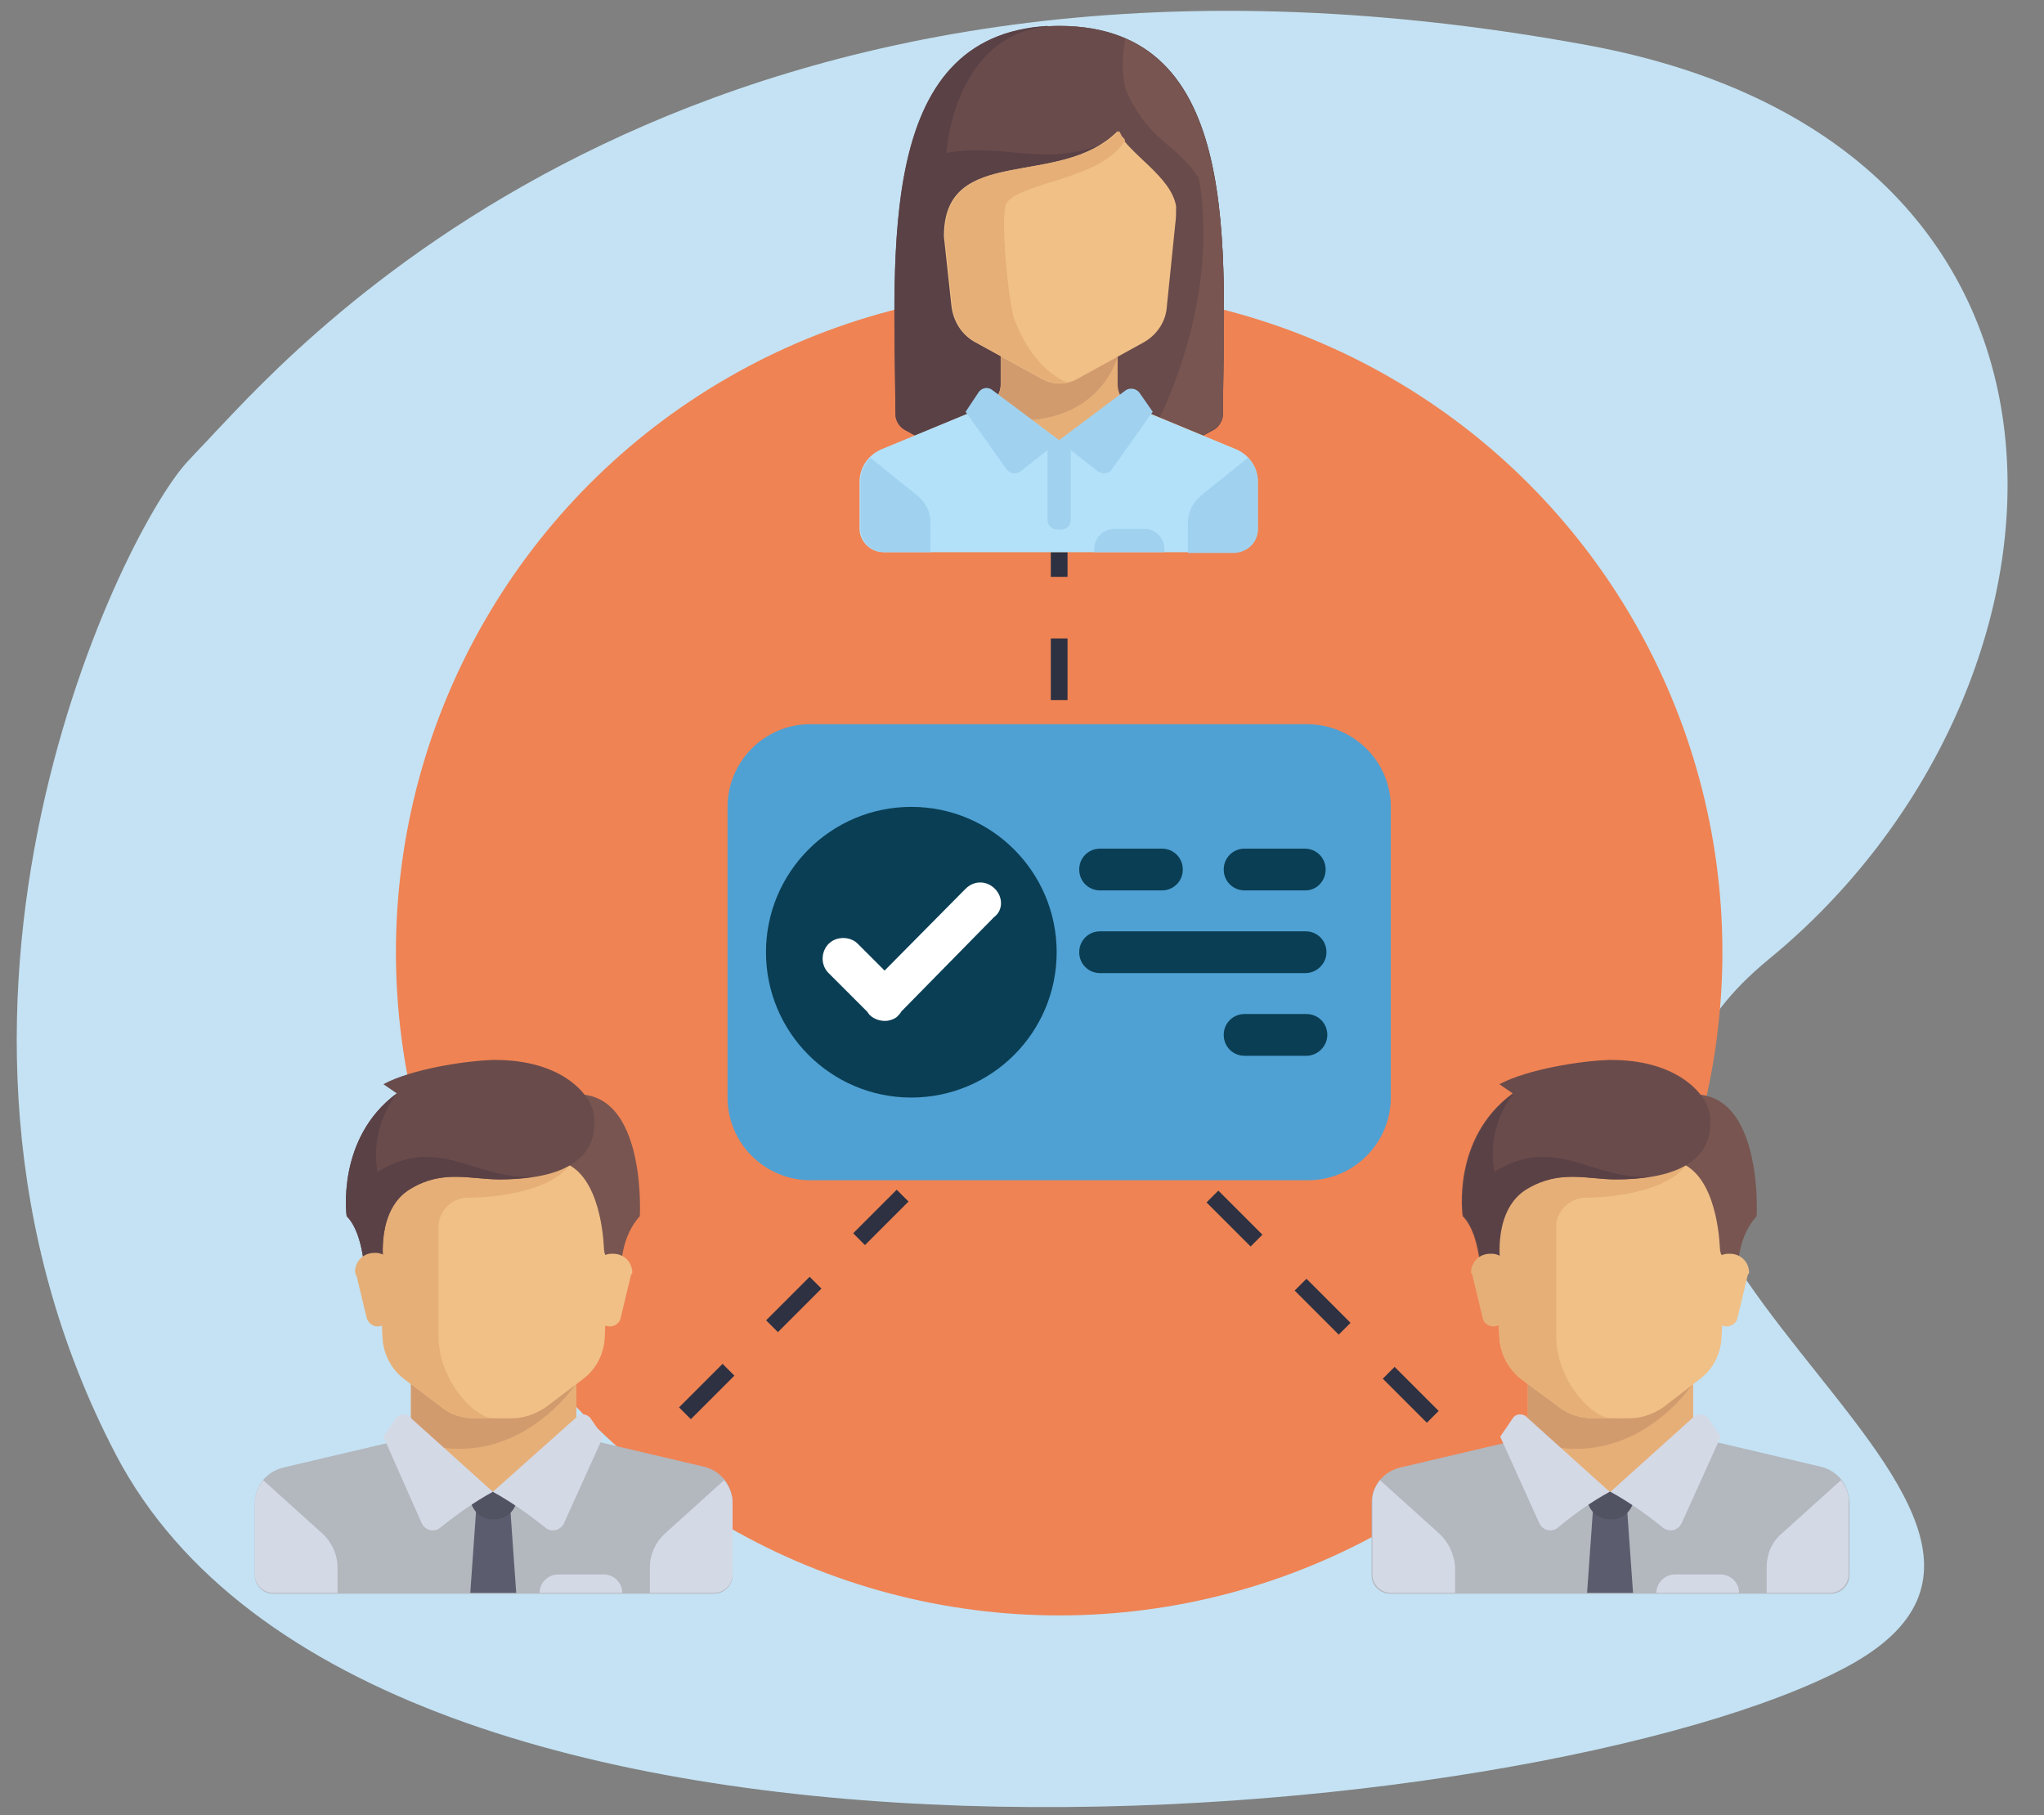 <?xml version="1.0" encoding="utf-8"?>
<!-- Generator: Adobe Illustrator 23.0.4, SVG Export Plug-In . SVG Version: 6.00 Build 0)  -->
<svg version="1.1" id="Ebene_1" xmlns="http://www.w3.org/2000/svg" xmlns:xlink="http://www.w3.org/1999/xlink" x="0px" y="0px"
	 viewBox="0 0 244.7 217.3" style="enable-background:new 0 0 244.7 217.3;" xml:space="preserve">
<rect x="0" y="0" width="244.7" height="217.3" fill="#808080" stroke="none"/>
<style type="text/css">
	.st0{fill:#c4e2f3;}
	.st1{fill:#EF8354;}
	.st2{fill:none;stroke:#2D3142;stroke-width:2;stroke-miterlimit:10;}
	.st3{fill:none;stroke:#2D3142;stroke-width:2;stroke-miterlimit:10;stroke-dasharray:7.37,7.37;}
	.st4{fill:none;stroke:#2D3142;stroke-width:2;stroke-miterlimit:10;stroke-dasharray:7.46,7.46;}
	.st5{fill:#E4EAF6;}
	.st6{fill:#AFB9D2;}
	.st7{fill:#C7CFE2;}
	.st8{fill:#FFFFFF;}
	.st9{fill:#694B4B;}
	.st10{fill:#5A4146;}
	.st11{fill:#785550;}
	.st12{fill:#E6AF78;}
	.st13{fill:#B4E1FA;}
	.st14{fill:#D29B6E;}
	.st15{fill:#A0D2F0;}
	.st16{fill:#F0C087;}
	.st17{fill:#EFF2FA;}
	.st18{fill:#5B5D6E;}
	.st19{fill:#515262;}
	.st20{fill:#4FA1D3;}
	.st21{fill:#0A3E54;}
	.st22{fill:#B3B7BE;}
	.st23{fill:#D4D9E6;}
</style>
<path class="st0" d="M25.7,51.8c-1,1.1-2,2.1-3,3.2c-7.6,7.6-36.8,65.7-8.8,119.2C44.7,232.9,184.6,219,221,199.6s-48-53-9.2-84.8
	s43.9-97.3-21.8-109.4C84.5-14,35.9,41.1,25.7,51.8z"/>
<title>liquidity1</title>
<g>
	<circle class="st1" cx="-321" cy="104.8" r="79.4"/>
	<g>
		<g>
			<line class="st2" x1="-373.9" y1="168" x2="-371.1" y2="165.1"/>
			<line class="st3" x1="-365.8" y1="159.9" x2="-326.7" y2="120.8"/>
			<polyline class="st2" points="-324.1,118.2 -321.3,115.4 -318.5,118.2 			"/>
			<line class="st4" x1="-313.2" y1="123.5" x2="-273.6" y2="163.1"/>
			<line class="st2" x1="-271" y1="165.7" x2="-268.2" y2="168.5"/>
		</g>
		<g>
			<line class="st2" x1="-321" y1="41" x2="-321" y2="45"/>
			<line class="st3" x1="-321" y1="52.4" x2="-321" y2="107.7"/>
			<line class="st2" x1="-321" y1="111.4" x2="-321" y2="115.4"/>
		</g>
	</g>
	<path class="st5" d="M-291.2,77.5h-59.6c-5.5,0-9.9,4.5-9.9,9.9v34.8c0,5.5,4.5,9.9,9.9,9.9h59.6c5.5,0,9.9-4.5,9.9-9.9V87.4
		C-281.4,81.9-285.8,77.5-291.2,77.5z"/>
	<g>
		<path class="st6" d="M-308.8,97.3h-7.5c-1.4,0-2.5-1.1-2.5-2.5s1.1-2.5,2.5-2.5h7.5c1.4,0,2.5,1.1,2.5,2.5S-307.4,97.3-308.8,97.3
			z"/>
		<g>
			<path class="st7" d="M-291.6,97.3h-7.2c-1.4,0-2.5-1.1-2.5-2.5s1.1-2.5,2.5-2.5h7.2c1.4,0,2.5,1.1,2.5,2.5
				S-290.2,97.3-291.6,97.3L-291.6,97.3z"/>
			<path class="st7" d="M-291.6,107.3h-24.6c-1.4,0-2.5-1.1-2.5-2.5s1.1-2.5,2.5-2.5h24.6c1.4,0,2.5,1.1,2.5,2.5
				S-290.2,107.3-291.6,107.3L-291.6,107.3z"/>
		</g>
		<path class="st6" d="M-291.5,117.2h-7.5c-1.4,0-2.5-1.1-2.5-2.5s1.1-2.5,2.5-2.5h7.5c1.4,0,2.5,1.1,2.5,2.5
			S-290.1,117.2-291.5,117.2z"/>
	</g>
	<circle class="st6" cx="-338.7" cy="104.8" r="17.4"/>
	<path class="st8" d="M-328.7,97.2c-1-1-2.5-1-3.5,0l-9.7,9.8l-3.3-3.3c-0.9-0.8-2.4-0.8-3.3,0c-1,0.9-1.1,2.5-0.2,3.5l4.7,4.7
		c0.1,0.1,0.2,0.3,0.3,0.4c0.6,0.6,1.5,0.8,2.2,0.7c0.5-0.1,1-0.3,1.3-0.7c0.1-0.1,0.2-0.2,0.3-0.4l11.1-11.3v0
		C-327.7,99.7-327.7,98.1-328.7,97.2z"/>
	<path class="st9" d="M-321-6.2c-22.2,0-19.7,27-19.6,46.5c0,0.7,0.4,1.4,1,1.8c11.5,6.6,25.7,6.6,37.2,0c0.6-0.4,1-1.1,1-1.8
		C-301.3,20.8-298.9-6.2-321-6.2z"/>
	<path class="st10" d="M-322.5-6.1c-20.6,1.2-18.3,27.3-18.2,46.4c0,0.7,0.4,1.4,1,1.8c5.7,3.3,12.1,5,18.6,4.9l5.6-39.2"/>
	<path class="st9" d="M-321-6.2c-12.6,0-13.5,15.2-13.5,15.2c7.3-1.2,11.7,1.8,19.1-1.2l-5.6,39.2c6.5,0,12.9-1.7,18.6-4.9
		c0.6-0.4,1-1.1,1-1.8C-301.3,20.8-298.9-6.2-321-6.2z"/>
	<path class="st11" d="M-301.4,40.3c0.1-16.8,1.9-39-11.7-45c-0.2,1.2-0.7,4.7,0.4,6.9c2.8,5.6,5.6,5.6,8.4,9.8
		c2.8,15.4-5.4,31.8-8.1,34l0,0c3.5-0.8,6.8-2.1,9.8-3.9C-301.8,41.7-301.4,41.1-301.4,40.3z"/>
	<path class="st12" d="M-299.8,44.6l-12.5-5.2c-1-0.4-1.7-1.4-1.7-2.6v-3.4h-14v3.4c0,1.1-0.7,2.1-1.7,2.6l-12.5,5.2
		c-1.6,0.7-2.6,2.2-2.6,3.9v5.6c0,1.5,1.3,2.8,2.8,2.8l0,0h42c1.5,0,2.8-1.2,2.8-2.8c0,0,0,0,0,0v-5.6
		C-297.2,46.8-298.2,45.3-299.8,44.6z"/>
	<path class="st13" d="M-299.8,44.6l-12.1-5l-9.1,3.9l-9.1-3.9l-12.1,5c-1.6,0.7-2.6,2.2-2.6,3.9v5.6c0,1.5,1.3,2.8,2.8,2.8l0,0h42
		c1.5,0,2.8-1.2,2.8-2.8c0,0,0,0,0,0v-5.6C-297.2,46.8-298.2,45.3-299.8,44.6z"/>
	<path class="st14" d="M-314,33.4h-14v3.4c0,1.1-0.7,2.1-1.7,2.6l-2,0.8C-316.8,44-314,33.4-314,33.4z"/>
	<g>
		<path class="st15" d="M-338,50l-5.6-4.5c-0.8,0.8-1.2,1.8-1.2,2.9v5.6c0,1.5,1.3,2.8,2.8,2.8l0,0h5.6v-3.6
			C-336.4,52-337,50.8-338,50z"/>
		<path class="st15" d="M-297.2,54.1v-5.6c0-1.1-0.4-2.1-1.2-2.9L-304,50c-1,0.8-1.6,2-1.6,3.3v3.6h5.6
			C-298.5,56.9-297.2,55.6-297.2,54.1C-297.2,54.1-297.2,54.1-297.2,54.1z"/>
		<path class="st15" d="M-311.4,37.8C-311.4,37.8-311.4,37.7-311.4,37.8c-0.4-0.5-1.1-0.6-1.6-0.3l-8,6l0,0h0l0,0l-8-6
			c-0.5-0.4-1.2-0.3-1.6,0.2c0,0,0,0,0,0l-1.6,2.4l4.9,6.9c0.4,0.5,1.1,0.6,1.6,0.3c0,0,0,0,0,0l3.3-2.6v8.3c0,0.7,0.5,1.2,1.2,1.2
			h0.4c0.7,0,1.2-0.5,1.2-1.2v-8.3l3.3,2.6c0,0,0,0,0.1,0c0.5,0.3,1.2,0.2,1.5-0.3l4.9-6.9L-311.4,37.8z"/>
	</g>
	<path class="st16" d="M-314,6.4c-7,7-20.8,1.4-20.8,12.6l0.9,8.3c0.2,1.8,1.2,3.5,2.9,4.4l8,4.4c1.3,0.7,2.8,0.7,4.1,0l8-4.4
		c1.6-0.9,2.7-2.5,2.9-4.4l1-9.8c0.1-0.7,0.1-1.4,0.1-2.1C-307.6,11.8-312.6,9.2-314,6.4z"/>
	<path class="st12" d="M-334.8,19.1l0.9,8.3c0.2,1.8,1.2,3.5,2.9,4.4l8,4.4c0.9,0.5,1.9,0.6,2.9,0.4l0,0c0,0-4-1.2-6.4-7.7
		c-0.7-2-1.7-12.5-0.9-13.8c1.7-2.5,11.4-2.8,14.2-7.5c-0.1-0.2-0.3-0.4-0.4-0.5l0,0c-0.1-0.2-0.2-0.4-0.3-0.6
		C-321,13.5-334.8,7.8-334.8,19.1z"/>
	<path class="st15" d="M-310.8,54.1h-3.6c-1.3,0-2.4,1.1-2.4,2.4v0.4h8.4v-0.4C-308.4,55.1-309.5,54.1-310.8,54.1z"/>
	<polygon class="st12" points="-245.2,162.8 -245.2,155.1 -265,155.1 -265,162.8 -255.1,171.5 	"/>
	<path class="st17" d="M-229.9,166.4l-13.6-3.2c-0.2-0.1-0.4-0.1-0.6-0.2l-11,6.4l-10.6-6.7c-0.3,0.3-0.6,0.5-1,0.6l-13.6,3.2
		c-2,0.5-3.4,2.2-3.4,4.3v8.6c0,1.2,1,2.2,2.2,2.2h52.8c1.2,0,2.2-1,2.2-2.2v-8.6C-226.5,168.6-227.9,166.8-229.9,166.4z"/>
	<path class="st14" d="M-265,155.1v8.1c12.5,4.5,19.8-6.8,19.8-6.8v-1.4H-265z"/>
	<path class="st16" d="M-269.3,129.8l1,21.1c0.1,2,1.1,3.8,2.6,5l4.6,3.4c1.2,0.9,2.6,1.3,4,1.3h4.4c1.4,0,2.8-0.5,4-1.3l4.4-3.4
		c1.6-1.2,2.5-3,2.6-5l1-21.1L-269.3,129.8z"/>
	<path class="st12" d="M-258.3,134.2c4.4,0,11-1.1,12.6-4.4h-23.6l1,21.1c0.1,2,1.1,3.8,2.6,5l4.6,3.4c1.2,0.9,2.6,1.3,4,1.3h2.2
		c-2.2,0-6.6-4.4-6.6-9.9v-13.2C-261.5,135.7-260.1,134.3-258.3,134.2z"/>
	<g>
		<path class="st5" d="M-234.6,174.3l7.1-6.4c0.6,0.8,1,1.7,0.9,2.7v8.6c0,1.2-1,2.2-2.2,2.2h-7.6v-3.1
			C-236.3,176.8-235.7,175.4-234.6,174.3z"/>
		<path class="st5" d="M-275.6,174.3l-7.1-6.4c-0.6,0.8-1,1.7-0.9,2.7v8.6c0,1.2,1,2.2,2.2,2.2h7.7v-3.1
			C-273.8,176.8-274.4,175.3-275.6,174.3z"/>
	</g>
	<polygon class="st18" points="-252.3,181.4 -257.8,181.4 -257.1,171.5 -253,171.5 	"/>
	<path class="st19" d="M-252.3,169.3h-5.5v0.6c0,1.5,1.2,2.7,2.7,2.7l0,0h0.2c1.5,0,2.7-1.2,2.7-2.7l0,0V169.3z"/>
	<g>
		<path class="st5" d="M-265.1,160.3l10,9c-2.2,1.2-4.3,2.7-6.2,4.3c-0.6,0.5-1.5,0.4-2-0.2c-0.1-0.1-0.1-0.2-0.2-0.3l-4.7-10.4
			l1.5-2.2c0.3-0.5,1-0.6,1.5-0.3C-265.2,160.2-265.1,160.3-265.1,160.3z"/>
		<path class="st5" d="M-245,160.3l-10,9c2.2,1.2,4.3,2.7,6.3,4.3c0.6,0.5,1.5,0.4,2-0.2c0.1-0.1,0.1-0.2,0.2-0.3l4.7-10.4l-1.5-2.2
			c-0.3-0.5-1-0.6-1.5-0.3C-244.9,160.2-245,160.3-245,160.3z"/>
	</g>
	<path class="st11" d="M-248.4,122.5l1,7.3c4.7,0.9,5.4,8.3,5.5,10.4c0,0.4,0.1,0.8,0.4,1.1l1.8,2.8c0,0-0.6-4.6,2.2-7.7
		C-237.6,136.4-236.6,118.1-248.4,122.5z"/>
	<path class="st16" d="M-238.6,143.6l-1.2,5c-0.1,0.6-0.7,1-1.3,1l0,0c-0.7,0-1.2-0.5-1.3-1.1l-0.6-5.1c-0.2-1.2,0.7-2.4,2-2.5
		c0.1,0,0.2,0,0.3,0l0,0c1.3,0,2.3,1,2.3,2.3C-238.6,143.3-238.6,143.4-238.6,143.6z"/>
	<path class="st9" d="M-268.3,120.5l1.6,1.1c-7.4,5.4-6,14.7-6,14.7c2.2,2.2,2.2,7.7,2.2,7.7l2.2-2.2c0,0-0.9-6.4,3.3-8.8
		c3.9-2.3,7.2-1.1,10.6-1.1c9.2,0,11.8-3.5,11.3-7.7c-0.2-2.2-3.6-6.7-12.1-6.6C-258.5,117.7-265,118.8-268.3,120.5z"/>
	<path class="st10" d="M-268.9,131c-0.6-3.3,0.2-6.7,2.3-9.4c-7.4,5.4-6,14.7-6,14.7c2.2,2.2,2.2,7.7,2.2,7.7l2.2-2.2
		c0,0-0.9-6.4,3.3-8.8c3.9-2.3,7.2-1.1,10.6-1.1c1.3,0,2.7-0.1,4-0.3C-257.4,131.9-261.6,126.6-268.9,131z"/>
	<path class="st12" d="M-271.5,143.6l1.2,5c0.1,0.6,0.7,1,1.3,1l0,0c0.7,0,1.2-0.5,1.3-1.1l0.6-5.1c0.2-1.2-0.7-2.4-2-2.5
		c-0.1,0-0.2,0-0.3,0l0,0c-1.3,0-2.3,1-2.3,2.3C-271.6,143.3-271.5,143.4-271.5,143.6z"/>
	<path class="st5" d="M-241.9,179.2h-5.5c-1.2,0-2.2,1-2.2,2.2h9.9C-239.6,180.2-240.6,179.2-241.9,179.2
		C-241.8,179.2-241.9,179.2-241.9,179.2z"/>
	<polygon class="st12" points="-378.9,162.8 -378.9,155.1 -398.6,155.1 -398.6,162.8 -388.8,171.5 	"/>
	<path class="st17" d="M-363.6,166.4l-13.6-3.2c-0.2-0.1-0.4-0.1-0.6-0.2l-11,6.4l-10.6-6.7c-0.3,0.3-0.6,0.5-1,0.6l-13.6,3.2
		c-2,0.5-3.4,2.2-3.4,4.3v8.6c0,1.2,1,2.2,2.2,2.2h52.8c1.2,0,2.2-1,2.2-2.2v-8.6C-360.1,168.6-361.6,166.8-363.6,166.4z"/>
	<path class="st14" d="M-398.6,155.1v8.1c12.5,4.5,19.8-6.8,19.8-6.8v-1.4H-398.6z"/>
	<path class="st16" d="M-403,129.8l1,21.1c0.1,2,1.1,3.8,2.6,5l4.5,3.4c1.1,0.9,2.5,1.3,4,1.3h4.4c1.4,0,2.8-0.5,4-1.3l4.5-3.4
		c1.6-1.2,2.5-3,2.6-5l0.9-21.1L-403,129.8z"/>
	<path class="st12" d="M-392,134.2c4.4,0,11-1.1,12.5-4.4H-403l1,21.1c0.1,2,1,3.8,2.6,5l4.5,3.4c1.1,0.9,2.5,1.3,4,1.3h2.2
		c-2.2,0-6.6-4.4-6.6-9.9v-13.2C-395.2,135.7-393.8,134.3-392,134.2z"/>
	<g>
		<path class="st5" d="M-368.2,174.3l7.1-6.4c0.6,0.8,1,1.7,1,2.7v8.6c0,1.2-1,2.2-2.2,2.2h-7.7v-3.1
			C-370,176.8-369.4,175.4-368.2,174.3z"/>
		<path class="st5" d="M-409.3,174.3l-7.1-6.4c-0.6,0.8-1,1.7-1,2.7v8.6c0,1.2,1,2.2,2.2,2.2h7.7v-3.1
			C-407.4,176.8-408.1,175.3-409.3,174.3z"/>
	</g>
	<polygon class="st18" points="-386,181.4 -391.5,181.4 -390.8,171.5 -386.7,171.5 	"/>
	<path class="st19" d="M-386,169.3h-5.5v0.6c0,1.5,1.2,2.7,2.7,2.7h0.2c1.5,0,2.7-1.2,2.7-2.7l0,0V169.3z"/>
	<g>
		<path class="st5" d="M-398.8,160.3l10,9c-2.2,1.2-4.3,2.7-6.3,4.3c-0.6,0.5-1.5,0.4-2-0.2c-0.1-0.1-0.1-0.2-0.2-0.3l-4.7-10.4
			l1.5-2.2c0.3-0.5,1-0.6,1.5-0.3C-398.9,160.2-398.8,160.3-398.8,160.3z"/>
		<path class="st5" d="M-378.7,160.3l-10,9c2.2,1.2,4.3,2.7,6.3,4.3c0.6,0.5,1.5,0.4,2-0.2c0.1-0.1,0.2-0.2,0.2-0.3l4.7-10.4
			l-1.5-2.2c-0.4-0.5-1-0.6-1.5-0.3C-378.6,160.2-378.7,160.3-378.7,160.3z"/>
	</g>
	<path class="st11" d="M-382.1,122.5l1,7.3c4.7,0.9,5.4,8.3,5.5,10.4c0,0.4,0.1,0.8,0.4,1.1l1.8,2.8c0,0-0.6-4.6,2.2-7.7
		C-371.2,136.4-370.3,118.1-382.1,122.5z"/>
	<path class="st16" d="M-372.3,143.6l-1.2,5c-0.1,0.6-0.7,1-1.3,1l0,0c-0.7,0-1.2-0.5-1.3-1.1l-0.6-5.1c-0.2-1.2,0.7-2.4,2-2.5
		c0.1,0,0.2,0,0.3,0l0,0c1.3,0,2.3,1,2.3,2.3C-372.3,143.2-372.3,143.4-372.3,143.6z"/>
	<path class="st9" d="M-402,120.5l1.6,1.1c-7.4,5.4-6,14.7-6,14.7c2.2,2.2,2.2,7.7,2.2,7.7l2.2-2.2c0,0-0.8-6.4,3.3-8.8
		c3.9-2.3,7.2-1.1,10.6-1.1c9.2,0,11.8-3.5,11.3-7.7c-0.2-2.2-3.6-6.7-12.1-6.6C-392.2,117.7-398.6,118.8-402,120.5z"/>
	<path class="st10" d="M-402.6,131c-0.6-3.3,0.3-6.7,2.3-9.4c-7.4,5.4-6,14.7-6,14.7c2.2,2.2,2.2,7.7,2.2,7.7l2.2-2.2
		c0,0-0.8-6.4,3.3-8.8c3.9-2.3,7.2-1.1,10.6-1.1c1.3,0,2.7-0.1,4-0.3C-391.1,131.9-395.3,126.6-402.6,131z"/>
	<path class="st12" d="M-405.2,143.6l1.2,5c0.2,0.6,0.7,1,1.3,1l0,0c0.7,0,1.2-0.5,1.3-1.2l0.6-5.1c0.2-1.2-0.7-2.4-2-2.5
		c-0.1,0-0.2,0-0.3,0l0,0c-1.3,0-2.3,1-2.3,2.3C-405.2,143.2-405.2,143.4-405.2,143.6z"/>
	<path class="st5" d="M-375.6,179.2h-5.5c-1.2,0-2.2,1-2.2,2.2c0,0,0,0,0,0h9.9C-373.3,180.2-374.3,179.2-375.6,179.2
		C-375.5,179.2-375.5,179.2-375.6,179.2z"/>
</g>
<g>
	<circle class="st1" cx="126.8" cy="114" r="79.4"/>
	<g>
		<g>
			<line class="st2" x1="74" y1="177.2" x2="76.8" y2="174.4"/>
			<line class="st3" x1="82" y1="169.2" x2="121.1" y2="130.1"/>
			<polyline class="st2" points="123.7,127.5 126.5,124.6 129.4,127.5 			"/>
			<line class="st4" x1="134.6" y1="132.7" x2="174.2" y2="172.3"/>
			<line class="st2" x1="176.8" y1="174.9" x2="179.7" y2="177.8"/>
		</g>
		<g>
			<line class="st2" x1="126.8" y1="50.3" x2="126.8" y2="54.3"/>
			<line class="st3" x1="126.8" y1="61.7" x2="126.8" y2="117"/>
			<line class="st2" x1="126.8" y1="120.6" x2="126.8" y2="124.6"/>
		</g>
	</g>
	<path class="st20" d="M156.6,86.7H97c-5.5,0-9.9,4.5-9.9,9.9v34.8c0,5.5,4.5,9.9,9.9,9.9h59.6c5.5,0,9.9-4.5,9.9-9.9V96.6
		C166.5,91.2,162.1,86.8,156.6,86.7z"/>
	<g>
		<path class="st21" d="M139.1,106.6h-7.4c-1.4,0-2.5-1.1-2.5-2.5s1.1-2.5,2.5-2.5h7.4c1.4,0,2.5,1.1,2.5,2.5
			S140.5,106.6,139.1,106.6z"/>
		<g>
			<path class="st21" d="M156.3,106.6H149c-1.4,0-2.5-1.1-2.5-2.5s1.1-2.5,2.5-2.5h7.2c1.4,0,2.5,1.1,2.5,2.5
				S157.6,106.6,156.3,106.6L156.3,106.6z"/>
			<path class="st21" d="M156.3,116.5h-24.6c-1.4,0-2.5-1.1-2.5-2.5s1.1-2.5,2.5-2.5h24.6c1.4,0,2.5,1.1,2.5,2.5
				S157.6,116.5,156.3,116.5L156.3,116.5z"/>
		</g>
		<path class="st21" d="M156.4,126.4h-7.4c-1.4,0-2.5-1.1-2.5-2.5s1.1-2.5,2.5-2.5h7.4c1.4,0,2.5,1.1,2.5,2.5
			S157.7,126.4,156.4,126.4z"/>
	</g>
	<circle class="st21" cx="109.1" cy="114" r="17.4"/>
	<path class="st8" d="M119.1,106.4c-1-1-2.5-1-3.5,0l-9.7,9.8l-3.3-3.3c-0.9-0.8-2.4-0.8-3.3,0c-1,0.9-1.1,2.5-0.2,3.5l4.7,4.7
		c0.1,0.1,0.2,0.3,0.3,0.4c0.6,0.6,1.5,0.8,2.2,0.7c0.5-0.1,1-0.3,1.3-0.7c0.1-0.1,0.2-0.2,0.3-0.4l11.1-11.3v0
		C120.1,109,120.1,107.4,119.1,106.4z"/>
	<path class="st9" d="M126.8,3.1c-22.2,0-19.7,27-19.6,46.5c0,0.7,0.4,1.4,1,1.8c11.5,6.6,25.7,6.6,37.2,0c0.6-0.4,1-1.1,1-1.8
		C146.5,30.1,149,3.1,126.8,3.1z"/>
	<path class="st10" d="M125.4,3.1c-20.6,1.2-18.3,27.3-18.2,46.5c0,0.7,0.4,1.4,1,1.8c5.7,3.3,12.1,5,18.6,4.9l5.6-39.2"/>
	<path class="st9" d="M126.8,3.1c-12.6,0-13.5,15.2-13.5,15.2c7.3-1.2,11.7,1.8,19.1-1.2l-5.6,39.2c6.5,0,12.9-1.7,18.6-4.9
		c0.6-0.4,1-1.1,1-1.8C146.5,30.1,149,3.1,126.8,3.1z"/>
	<path class="st11" d="M146.4,49.6c0.1-16.8,1.9-39-11.7-45c-0.2,1.2-0.7,4.7,0.4,6.9c2.8,5.6,5.6,5.6,8.4,9.8
		c2.8,15.4-5.4,31.8-8.1,34l0,0c3.5-0.8,6.8-2.1,9.8-3.9C146,51,146.4,50.3,146.4,49.6z"/>
	<path class="st12" d="M148,53.8l-12.5-5.2c-1-0.4-1.7-1.4-1.7-2.6v-3.4h-14v3.4c0,1.1-0.7,2.1-1.7,2.6l-12.5,5.2
		c-1.6,0.7-2.6,2.2-2.6,3.9v5.6c0,1.5,1.3,2.8,2.8,2.8l0,0h42c1.5,0,2.8-1.2,2.8-2.8c0,0,0,0,0,0v-5.6C150.6,56,149.6,54.5,148,53.8
		z"/>
	<path class="st13" d="M148,53.8l-12.1-5l-9.1,3.9l-9.2-3.9l-12.1,5c-1.6,0.7-2.6,2.2-2.6,3.9v5.6c0,1.5,1.3,2.8,2.8,2.8l0,0h42
		c1.5,0,2.8-1.2,2.8-2.8c0,0,0,0,0,0v-5.6C150.6,56,149.6,54.5,148,53.8z"/>
	<path class="st14" d="M133.8,42.7h-14v3.4c0,1.1-0.7,2.1-1.7,2.6l-2,0.8C131.1,53.3,133.8,42.7,133.8,42.7z"/>
	<g>
		<path class="st15" d="M109.8,59.3l-5.6-4.5c-0.8,0.8-1.2,1.8-1.2,2.9v5.6c0,1.5,1.3,2.8,2.8,2.8l0,0h5.6v-3.6
			C111.4,61.3,110.8,60.1,109.8,59.3z"/>
		<path class="st15" d="M150.6,63.3v-5.6c0-1.1-0.4-2.1-1.2-2.9l-5.6,4.5c-1,0.8-1.6,2-1.6,3.3v3.6h5.6
			C149.4,66.1,150.6,64.9,150.6,63.3C150.6,63.3,150.6,63.3,150.6,63.3z"/>
		<path class="st15" d="M136.4,47C136.4,47,136.4,47,136.4,47c-0.4-0.5-1.1-0.6-1.6-0.3l-8,6l0,0h0l0,0l-8-6
			c-0.5-0.4-1.2-0.3-1.6,0.2c0,0,0,0,0,0l-1.6,2.4l4.9,6.9c0.4,0.5,1.1,0.6,1.6,0.3c0,0,0,0,0,0l3.3-2.6v8.3c0,0.7,0.5,1.2,1.2,1.2
			h0.4c0.7,0,1.2-0.5,1.2-1.2v-8.3l3.3,2.6c0,0,0,0,0.1,0c0.5,0.3,1.2,0.2,1.5-0.3l4.9-6.9L136.4,47z"/>
	</g>
	<path class="st16" d="M133.8,15.7c-7,7-20.8,1.4-20.8,12.6l0.9,8.3c0.2,1.8,1.2,3.5,2.9,4.4l8,4.4c1.3,0.7,2.8,0.7,4.1,0l8-4.4
		c1.6-0.9,2.7-2.5,2.8-4.4l1-9.8c0.1-0.7,0.1-1.4,0.1-2.1C140.2,21.1,135.2,18.5,133.8,15.7z"/>
	<path class="st12" d="M113.1,28.3l0.9,8.3c0.2,1.8,1.2,3.5,2.9,4.4l8,4.4c0.9,0.5,1.9,0.6,2.9,0.4l0,0c0,0-4-1.2-6.4-7.7
		c-0.7-2-1.7-12.5-0.9-13.8c1.7-2.5,11.4-2.8,14.2-7.5c-0.1-0.2-0.3-0.4-0.4-0.5l0,0c-0.1-0.2-0.2-0.4-0.3-0.6
		C126.8,22.7,113.1,17.1,113.1,28.3z"/>
	<path class="st15" d="M137,63.3h-3.6c-1.3,0-2.4,1.1-2.4,2.4v0.4h8.4v-0.4C139.4,64.4,138.3,63.3,137,63.3z"/>
	<polygon class="st12" points="202.7,172 202.7,164.3 182.9,164.3 182.9,172 192.8,180.8 	"/>
	<path class="st22" d="M218,175.6l-13.6-3.2c-0.2-0.1-0.4-0.1-0.6-0.2l-11,6.4l-10.6-6.7c-0.3,0.3-0.6,0.5-1,0.6l-13.6,3.2
		c-2,0.5-3.4,2.2-3.4,4.3v8.6c0,1.2,1,2.2,2.2,2.2h52.8c1.2,0,2.2-1,2.2-2.2v-8.6C221.4,177.8,220,176.1,218,175.6z"/>
	<path class="st14" d="M182.9,164.3v8.1c12.5,4.5,19.8-6.8,19.8-6.8v-1.4H182.9z"/>
	<path class="st16" d="M178.5,139l1,21.1c0.1,2,1.1,3.8,2.6,5l4.6,3.4c1.2,0.9,2.6,1.3,4,1.3h4.4c1.4,0,2.8-0.5,4-1.3l4.4-3.4
		c1.6-1.2,2.5-3,2.6-5l1-21.1L178.5,139z"/>
	<path class="st12" d="M189.5,143.4c4.4,0,11-1.1,12.6-4.4h-23.6l1,21.1c0.1,2,1.1,3.8,2.6,5l4.6,3.4c1.2,0.9,2.6,1.3,4,1.3h2.2
		c-2.2,0-6.6-4.4-6.6-9.9v-13.2C186.4,145,187.8,143.6,189.5,143.4z"/>
	<g>
		<path class="st23" d="M213.3,183.6l7.1-6.4c0.6,0.8,1,1.7,0.9,2.7v8.6c0,1.2-1,2.2-2.2,2.2h-7.6v-3.1
			C211.5,186.1,212.1,184.6,213.3,183.6z"/>
		<path class="st23" d="M172.3,183.6l-7.1-6.4c-0.6,0.8-1,1.7-0.9,2.7v8.6c0,1.2,1,2.2,2.2,2.2h7.7v-3.1
			C174.1,186.1,173.4,184.6,172.3,183.6z"/>
	</g>
	<polygon class="st18" points="195.5,190.7 190,190.7 190.7,180.8 194.8,180.8 	"/>
	<path class="st19" d="M195.5,178.6H190v0.6c0,1.5,1.2,2.7,2.7,2.7l0,0h0.2c1.5,0,2.7-1.2,2.7-2.7l0,0V178.6z"/>
	<g>
		<path class="st23" d="M182.7,169.6l10,9c-2.2,1.2-4.3,2.7-6.2,4.3c-0.6,0.5-1.5,0.4-2-0.2c-0.1-0.1-0.1-0.2-0.2-0.3l-4.7-10.4
			l1.5-2.2c0.3-0.5,1-0.6,1.5-0.3C182.7,169.5,182.7,169.5,182.7,169.6z"/>
		<path class="st23" d="M202.8,169.6l-10,9c2.2,1.2,4.3,2.7,6.3,4.3c0.6,0.5,1.5,0.4,2-0.2c0.1-0.1,0.1-0.2,0.2-0.3L206,172
			l-1.5-2.2c-0.3-0.5-1-0.6-1.5-0.3C202.9,169.5,202.9,169.5,202.8,169.6z"/>
	</g>
	<path class="st11" d="M199.4,131.7l1,7.3c4.7,0.9,5.4,8.3,5.5,10.4c0,0.4,0.1,0.8,0.4,1.1l1.8,2.8c0,0-0.6-4.6,2.2-7.7
		C210.3,145.6,211.3,127.3,199.4,131.7z"/>
	<path class="st16" d="M209.2,152.8l-1.2,5c-0.1,0.6-0.7,1-1.3,1l0,0c-0.7,0-1.2-0.5-1.3-1.1l-0.6-5.1c-0.2-1.2,0.7-2.4,2-2.5
		c0.1,0,0.2,0,0.3,0l0,0c1.3,0,2.3,1,2.3,2.3C209.3,152.5,209.2,152.7,209.2,152.8z"/>
	<path class="st9" d="M179.5,129.8l1.6,1.1c-7.4,5.4-6,14.7-6,14.7c2.2,2.2,2.2,7.7,2.2,7.7l2.2-2.2c0,0-0.9-6.4,3.3-8.8
		c3.9-2.3,7.2-1.1,10.6-1.1c9.2,0,11.8-3.5,11.3-7.7c-0.2-2.2-3.6-6.7-12.1-6.6C189.3,127,182.9,128,179.5,129.8z"/>
	<path class="st10" d="M178.9,140.3c-0.6-3.3,0.2-6.7,2.3-9.4c-7.4,5.4-6,14.7-6,14.7c2.2,2.2,2.2,7.7,2.2,7.7l2.2-2.2
		c0,0-0.9-6.4,3.3-8.8c3.9-2.3,7.2-1.1,10.6-1.1c1.3,0,2.7-0.1,4-0.3C190.4,141.2,186.2,135.8,178.9,140.3z"/>
	<path class="st12" d="M176.3,152.8l1.2,5c0.1,0.6,0.7,1,1.3,1l0,0c0.7,0,1.2-0.5,1.3-1.1l0.6-5.1c0.2-1.2-0.7-2.4-2-2.5
		c-0.1,0-0.2,0-0.3,0l0,0c-1.3,0-2.3,1-2.3,2.3C176.3,152.5,176.3,152.7,176.3,152.8z"/>
	<path class="st23" d="M206,188.5h-5.5c-1.2,0-2.2,1-2.2,2.2h9.9C208.2,189.5,207.2,188.5,206,188.5C206,188.5,206,188.5,206,188.5z
		"/>
	<polygon class="st12" points="69,172 69,164.3 49.2,164.3 49.2,172 59.1,180.8 	"/>
	<path class="st22" d="M84.3,175.6l-13.6-3.2c-0.2-0.1-0.4-0.1-0.6-0.2l-11,6.4l-10.6-6.7c-0.3,0.3-0.6,0.5-1,0.6l-13.6,3.2
		c-2,0.5-3.4,2.2-3.4,4.3v8.6c0,1.2,1,2.2,2.2,2.2h52.8c1.2,0,2.2-1,2.2-2.2v-8.6C87.7,177.8,86.3,176.1,84.3,175.6z"/>
	<path class="st14" d="M49.2,164.3v8.1c12.5,4.5,19.8-6.8,19.8-6.8v-1.4H49.2z"/>
	<path class="st16" d="M44.8,139l1,21.1c0.1,2,1.1,3.8,2.6,5l4.5,3.4c1.1,0.9,2.5,1.3,4,1.3h4.4c1.4,0,2.8-0.5,4-1.3l4.5-3.4
		c1.6-1.2,2.5-3,2.6-5l0.9-21.1L44.8,139z"/>
	<path class="st12" d="M55.8,143.4c4.4,0,11-1.1,12.6-4.4H44.8l1,21.1c0.1,2,1,3.8,2.6,5l4.5,3.4c1.1,0.9,2.5,1.3,4,1.3h2.2
		c-2.2,0-6.6-4.4-6.6-9.9v-13.2C52.6,145,54,143.5,55.8,143.4z"/>
	<g>
		<path class="st23" d="M79.6,183.6l7.1-6.4c0.6,0.8,1,1.7,1,2.7v8.6c0,1.2-1,2.2-2.2,2.2h-7.7v-3.1
			C77.8,186.1,78.5,184.6,79.6,183.6z"/>
		<path class="st23" d="M38.6,183.6l-7.1-6.4c-0.6,0.8-1,1.7-1,2.7v8.6c0,1.2,1,2.2,2.2,2.2h7.7v-3.1
			C40.4,186.1,39.7,184.6,38.6,183.6z"/>
	</g>
	<polygon class="st18" points="61.8,190.7 56.3,190.7 57,180.8 61.1,180.8 	"/>
	<path class="st19" d="M61.8,178.6h-5.5v0.6c0,1.5,1.2,2.7,2.7,2.7h0.2c1.5,0,2.7-1.2,2.7-2.7l0,0V178.6z"/>
	<g>
		<path class="st23" d="M49,169.6l10,9c-2.2,1.2-4.3,2.7-6.3,4.3c-0.6,0.5-1.5,0.4-2-0.2c-0.1-0.1-0.1-0.2-0.2-0.3L45.9,172l1.5-2.2
			c0.3-0.5,1-0.6,1.5-0.3C48.9,169.5,49,169.5,49,169.6z"/>
		<path class="st23" d="M69.1,169.6l-10.1,9c2.2,1.2,4.3,2.7,6.3,4.3c0.6,0.5,1.5,0.4,2-0.2c0.1-0.1,0.2-0.2,0.2-0.3l4.7-10.4
			l-1.5-2.2c-0.4-0.5-1-0.6-1.5-0.3C69.2,169.5,69.2,169.5,69.1,169.6z"/>
	</g>
	<path class="st11" d="M65.8,131.7l1,7.3c4.7,0.9,5.4,8.3,5.5,10.4c0,0.4,0.1,0.8,0.3,1.1l1.8,2.8c0,0-0.6-4.6,2.2-7.7
		C76.6,145.6,77.6,127.3,65.8,131.7z"/>
	<path class="st16" d="M75.5,152.8l-1.2,5c-0.1,0.6-0.7,1-1.3,1l0,0c-0.7,0-1.2-0.5-1.3-1.1l-0.6-5.1c-0.2-1.2,0.7-2.4,2-2.5
		c0.1,0,0.2,0,0.3,0l0,0c1.3,0,2.3,1,2.3,2.3C75.6,152.5,75.5,152.7,75.5,152.8z"/>
	<path class="st9" d="M45.9,129.8l1.6,1.1c-7.3,5.4-6,14.7-6,14.7c2.2,2.2,2.2,7.7,2.2,7.7l2.2-2.2c0,0-0.9-6.4,3.3-8.8
		c3.8-2.3,7.2-1.1,10.6-1.1c9.2,0,11.8-3.5,11.3-7.7c-0.2-2.2-3.6-6.7-12.1-6.6C55.7,127,49.2,128,45.9,129.8z"/>
	<path class="st10" d="M45.2,140.3c-0.6-3.3,0.3-6.7,2.3-9.4c-7.3,5.4-6,14.7-6,14.7c2.2,2.2,2.2,7.7,2.2,7.7l2.2-2.2
		c0,0-0.9-6.4,3.3-8.8c3.8-2.3,7.2-1.1,10.6-1.1c1.3,0,2.7-0.1,4-0.3C56.7,141.2,52.5,135.8,45.2,140.3z"/>
	<path class="st12" d="M42.7,152.8l1.2,5c0.2,0.6,0.7,1,1.3,1l0,0c0.7,0,1.2-0.5,1.3-1.2l0.6-5.1c0.2-1.2-0.7-2.4-2-2.5
		c-0.1,0-0.2,0-0.3,0l0,0c-1.3,0-2.3,1-2.3,2.3C42.6,152.5,42.6,152.7,42.7,152.8z"/>
	<path class="st23" d="M72.3,188.5h-5.5c-1.2,0-2.2,1-2.2,2.2c0,0,0,0,0,0h9.9C74.5,189.5,73.5,188.5,72.3,188.5
		C72.3,188.5,72.3,188.5,72.3,188.5z"/>
</g>
</svg>
